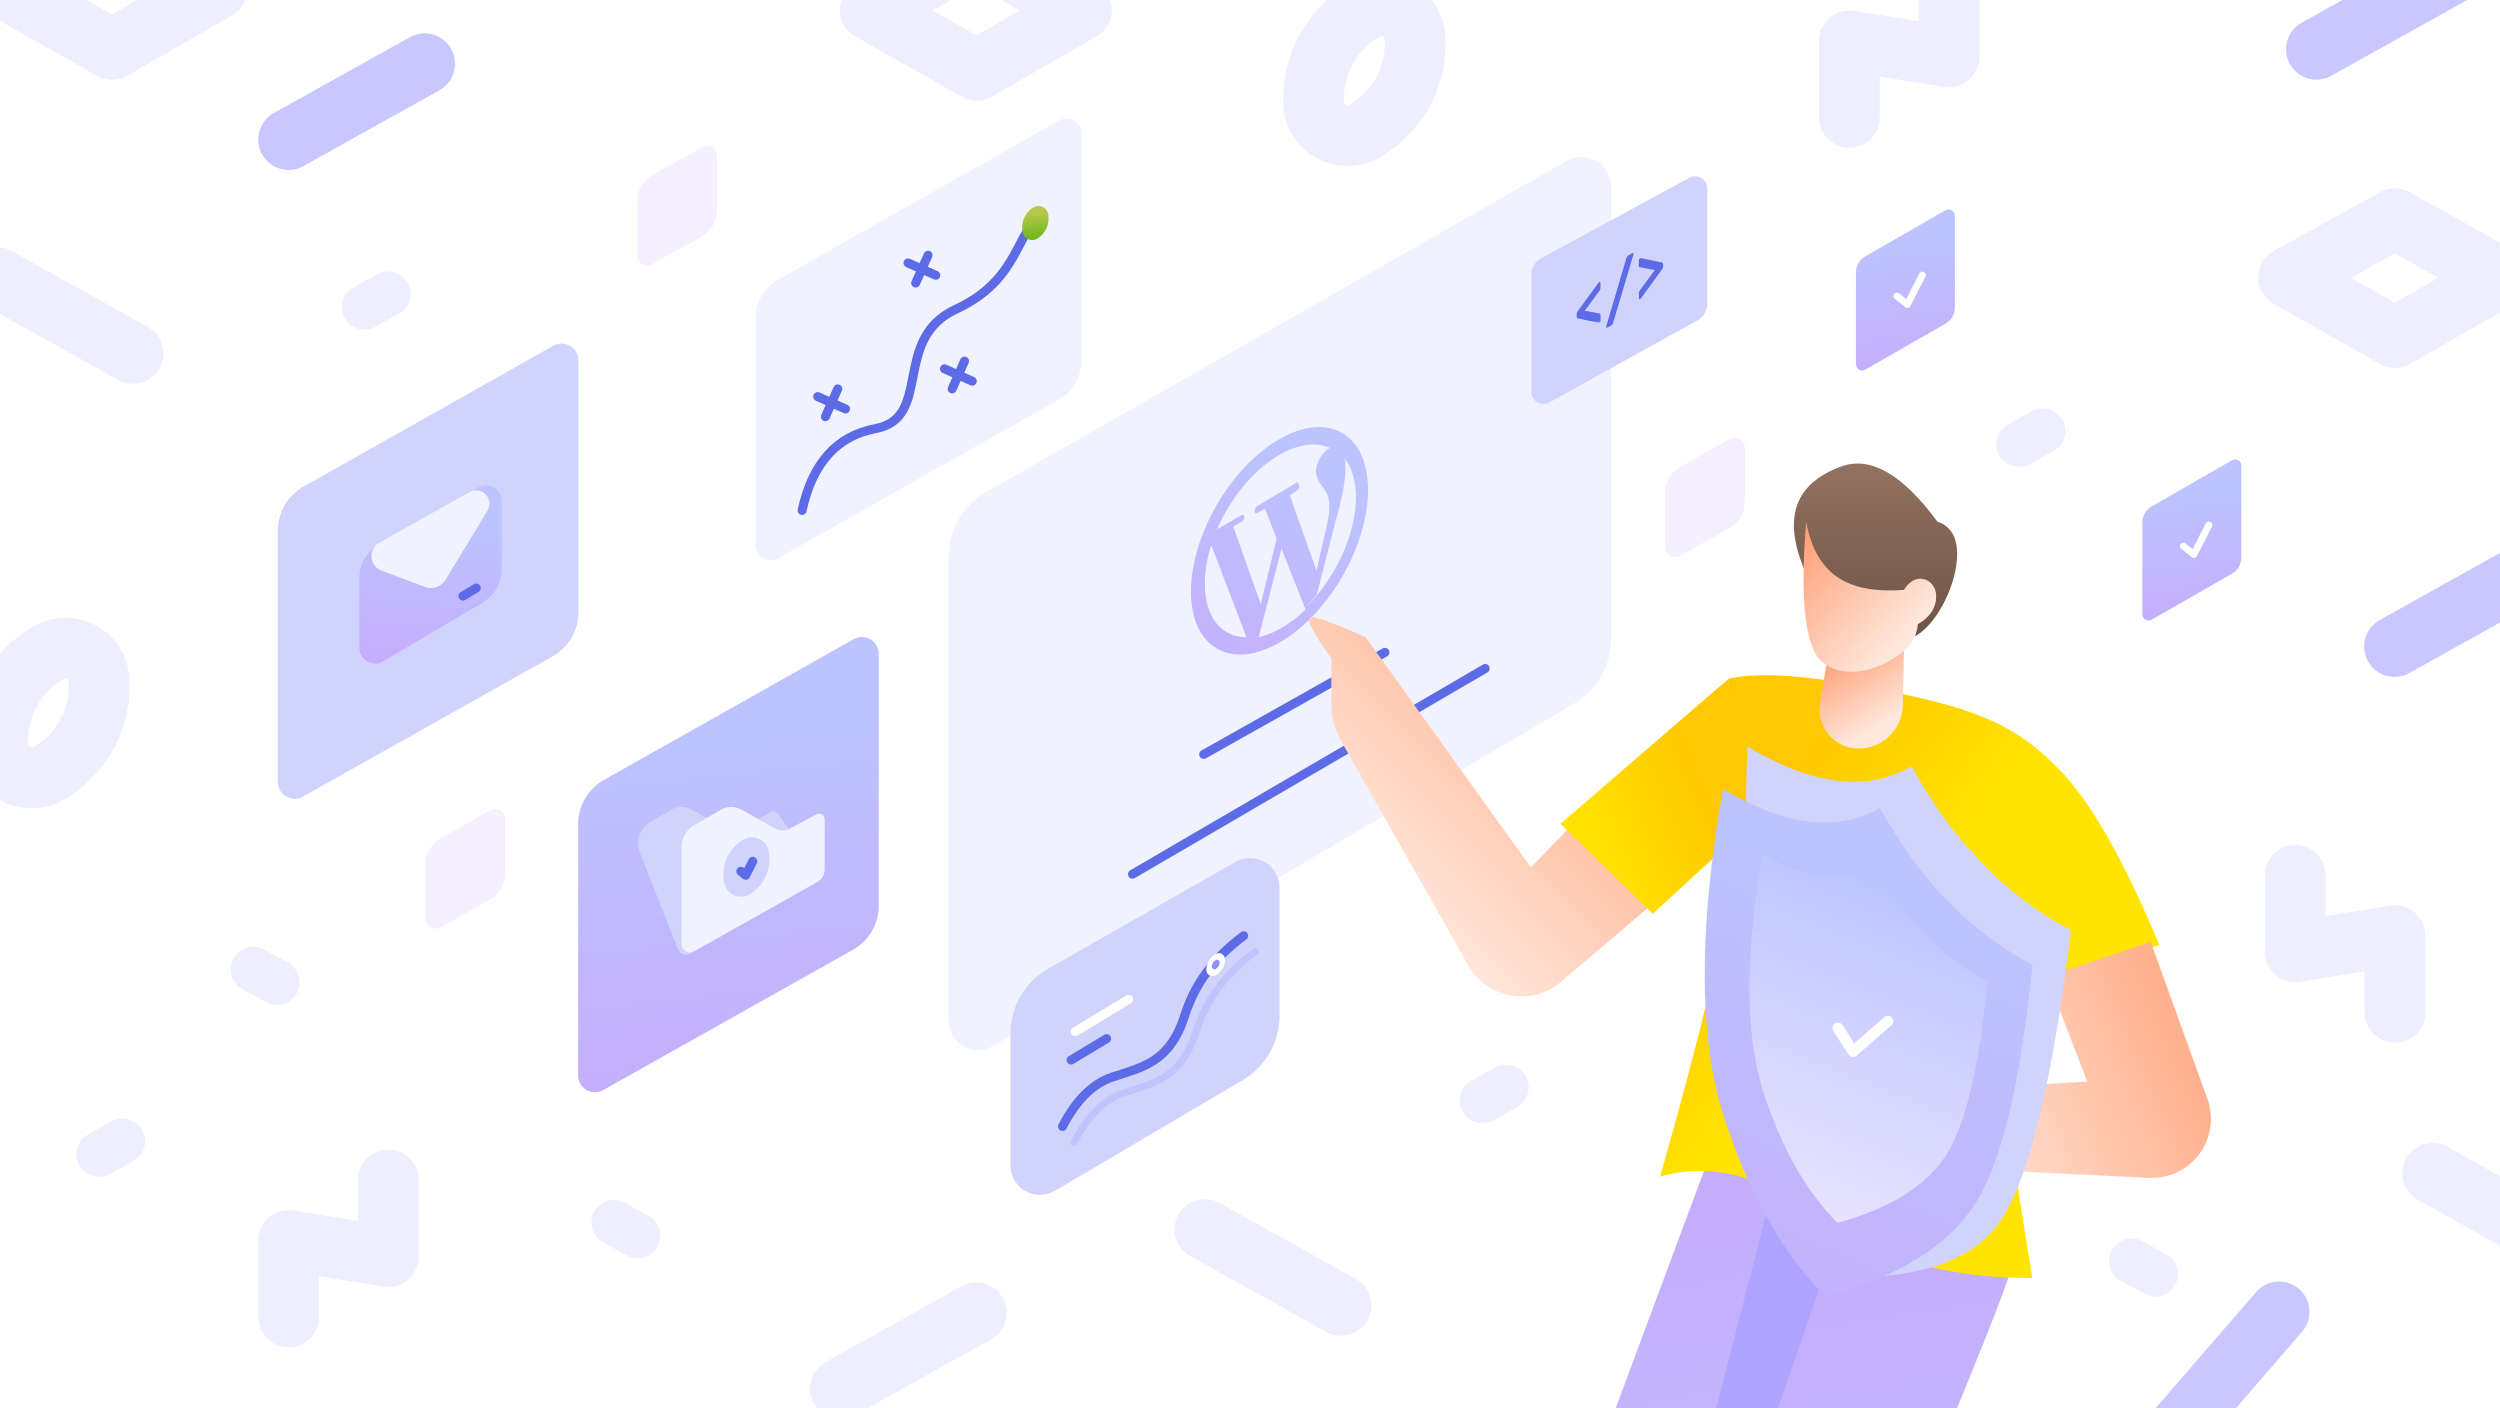 <?xml version="1.0" encoding="UTF-8"?>
<svg xmlns="http://www.w3.org/2000/svg" xmlns:xlink="http://www.w3.org/1999/xlink" width="1440px" height="811px" viewBox="0 0 1440 811" version="1.1">
  <title>How to Run a WordPress Maintenance Business@2x</title>
  <defs>
    <linearGradient x1="16.143%" y1="117.716%" x2="56.581%" y2="19.849%" id="linearGradient-1">
      <stop stop-color="#C5ADFC" offset="0%"></stop>
      <stop stop-color="#BCC3FF" offset="100%"></stop>
    </linearGradient>
    <polygon id="path-2" points="0 0 14.069 0 14.069 23.682 0 23.682"></polygon>
    <linearGradient x1="42.819%" y1="100%" x2="47.491%" y2="21.93%" id="linearGradient-4">
      <stop stop-color="#C5ADFC" offset="0%"></stop>
      <stop stop-color="#BCC3FF" offset="100%"></stop>
    </linearGradient>
    <linearGradient x1="41.642%" y1="100%" x2="47.08%" y2="21.93%" id="linearGradient-5">
      <stop stop-color="#C5ADFC" offset="0%"></stop>
      <stop stop-color="#BCC3FF" offset="100%"></stop>
    </linearGradient>
    <linearGradient x1="64.091%" y1="84.301%" x2="60.117%" y2="24.639%" id="linearGradient-6">
      <stop stop-color="#73B91F" offset="0%"></stop>
      <stop stop-color="#B6C84C" offset="100%"></stop>
    </linearGradient>
    <linearGradient x1="39.393%" y1="100%" x2="46.293%" y2="21.93%" id="linearGradient-7">
      <stop stop-color="#C5ADFC" offset="0%"></stop>
      <stop stop-color="#BCC3FF" offset="100%"></stop>
    </linearGradient>
    <linearGradient x1="55.042%" y1="4.639%" x2="48.867%" y2="72.966%" id="linearGradient-8">
      <stop stop-color="#C5ADFC" offset="0%"></stop>
      <stop stop-color="#BCC3FF" offset="100%"></stop>
    </linearGradient>
    <linearGradient x1="53.327%" y1="4.639%" x2="49.252%" y2="72.966%" id="linearGradient-9">
      <stop stop-color="#C5ADFC" offset="0%"></stop>
      <stop stop-color="#BCC3FF" offset="100%"></stop>
    </linearGradient>
    <linearGradient x1="30.793%" y1="79.305%" x2="115.943%" y2="-9.328%" id="linearGradient-10">
      <stop stop-color="#FFE7DB" offset="0%"></stop>
      <stop stop-color="#FF8C5A" offset="100%"></stop>
    </linearGradient>
    <linearGradient x1="31.139%" y1="11.381%" x2="55.652%" y2="34.653%" id="linearGradient-11">
      <stop stop-color="#FFC800" offset="0%"></stop>
      <stop stop-color="#FFE400" offset="100%"></stop>
    </linearGradient>
    <linearGradient x1="22.294%" y1="31.068%" x2="84.942%" y2="69.395%" id="linearGradient-12">
      <stop stop-color="#FFC800" offset="0%"></stop>
      <stop stop-color="#FFE300" offset="100%"></stop>
    </linearGradient>
    <linearGradient x1="50%" y1="0%" x2="50%" y2="100%" id="linearGradient-13">
      <stop stop-color="#947362" offset="0%"></stop>
      <stop stop-color="#6D5345" offset="100%"></stop>
    </linearGradient>
    <linearGradient x1="33.666%" y1="79.305%" x2="82.756%" y2="-15.618%" id="linearGradient-14">
      <stop stop-color="#FFE7DB" offset="0%"></stop>
      <stop stop-color="#FF8C5A" offset="100%"></stop>
    </linearGradient>
    <linearGradient x1="30.545%" y1="79.305%" x2="116.793%" y2="-9.328%" id="linearGradient-15">
      <stop stop-color="#FFE7DB" offset="0%"></stop>
      <stop stop-color="#FF8C5A" offset="100%"></stop>
    </linearGradient>
    <linearGradient x1="25.066%" y1="58.9%" x2="135.602%" y2="31.983%" id="linearGradient-16">
      <stop stop-color="#FFE7DB" offset="0%"></stop>
      <stop stop-color="#FF8C5A" offset="100%"></stop>
    </linearGradient>
    <linearGradient x1="26.747%" y1="117.716%" x2="54.52%" y2="19.849%" id="linearGradient-17">
      <stop stop-color="#C5ADFC" offset="0%"></stop>
      <stop stop-color="#BCC3FF" offset="100%"></stop>
    </linearGradient>
    <linearGradient x1="26.747%" y1="117.716%" x2="56.082%" y2="5.445%" id="linearGradient-18">
      <stop stop-color="#F0EAFF" offset="0%"></stop>
      <stop stop-color="#BCC3FF" offset="100%"></stop>
    </linearGradient>
  </defs>
  <g id="How-to-Run-a-WordPress-Maintenance-Business" stroke="none" stroke-width="1" fill="none" fill-rule="evenodd">
    <rect fill="#FFFFFF" x="0" y="0" width="1440" height="811"></rect>
    <rect id="Rectangle-Copy" fill="#FFFFFF" x="0" y="0" width="1440" height="811"></rect>
    <g id="Group-18" transform="translate(160, 62)">
      <g id="Group" transform="translate(386.389, 16.097)">
        <path d="M21.698,205.267 L356.21,14.498 C364.366,9.847 374.748,12.688 379.399,20.843 C380.862,23.409 381.631,26.312 381.631,29.265 L381.631,289.981 C381.631,305.206 373.58,319.296 360.464,327.026 L25.631,524.356 C17.543,529.123 7.121,526.43 2.354,518.341 C0.813,515.726 -3.51553699e-14,512.746 0,509.71 L0,242.62 C5.21408106e-15,227.176 8.282,212.918 21.698,205.267 Z" id="Path-226-Copy-2" fill="#F1F2FF"></path>
        <line x1="146.951" y1="356.43" x2="251.317" y2="297.671" id="Path-222-Copy-4" stroke="#5D6BE7" stroke-width="5.2" stroke-linecap="round" stroke-linejoin="round"></line>
        <line x1="105.951" y1="425.43" x2="309.073" y2="306.965" id="Path-222-Copy-5" stroke="#5D6BE7" stroke-width="5.2" stroke-linecap="round" stroke-linejoin="round"></line>
        <path d="M191.662,283.657 C196.543,280.846 201.241,277.224 205.611,273.013 L191.757,237.903 L178.611,288.903 C182.743,288.008 187.12,286.274 191.662,283.657 M147.611,258.334 C147.666,277.832 157.437,289.049 171.611,288.901 L151.286,235.903 C148.904,243.478 147.59,251.12 147.611,258.334 M205.611,271.903 C222.564,255.339 234.672,229.923 234.611,208.233 C234.584,198.699 232.197,191.146 228.107,185.903 C228.255,186.577 228.359,187.275 228.428,188.016 C229.162,196.235 227.234,207.068 222.819,222.454 L212.119,264.299 L205.611,271.903 M190.715,183.82 C175.639,192.486 162.362,208.923 154.611,226.762 L168.692,218.668 C169.631,218.128 170.394,218.561 170.398,219.635 C170.401,220.708 169.643,222.013 168.705,222.554 L164.02,225.246 L179.811,269.903 L188.95,232.214 L182.207,214.796 L177.913,217.261 C176.975,217.8 176.213,217.368 176.21,216.294 C176.206,215.207 176.954,213.895 177.902,213.337 L200.837,199.682 C202.791,202.004 201.956,203.546 200.862,204.304 L196.548,207.282 L211.918,250.475 L218.166,223.169 C219.945,214.745 219.66,208.725 217.331,205.081 C216.971,204.548 216.601,204.004 216.207,203.462 L215.971,203.124 C215.689,202.746 215.409,202.371 215.129,201.981 L214.893,201.645 C211.756,197.248 209.1,192.217 215.589,183.328 C216.706,181.931 218.046,180.79 219.611,179.89 C212.022,176.377 201.847,177.421 190.715,183.82 M190.439,174.889 C218.609,158.649 241.519,171.688 241.611,203.997 C241.703,236.32 218.941,275.676 190.772,291.918 C162.614,308.152 139.704,295.127 139.611,262.804 C139.52,230.494 162.281,191.124 190.439,174.889" id="Fill-1-Copy" fill="url(#linearGradient-1)"></path>
      </g>
      <g id="Group-12-Copy-2" transform="translate(722, 34.774)">
        <path d="M5.751,51.93 L91.046,5.615 C94.444,3.77 98.693,5.029 100.538,8.426 C101.095,9.451 101.386,10.6 101.386,11.766 L101.386,78.128 C101.386,82.126 99.217,85.809 95.72,87.748 L10.394,135.057 C7.013,136.931 2.753,135.71 0.878,132.329 C0.302,131.29 1.79090074e-14,130.122 0,128.935 L0,61.597 C-1.11957886e-14,57.564 2.207,53.855 5.751,51.93 Z" id="Path-187" fill="#D0D4FD"></path>
        <g id="Group-8" transform="translate(26, 49)">
          <g id="Group-3" transform="translate(0, 16.416)">
            <mask id="mask-3" fill="white">
              <use xlink:href="#path-2"></use>
            </mask>
            <g id="Clip-2"></g>
            <path d="M13.334,0.049 L13.823,0 L14.005,0.491 L14.013,3.56 C14.017,3.885 13.964,4.214 13.811,4.486 C13.682,4.766 13.447,5.111 13.168,5.517 L4.848,16.777 L13.205,18.38 C13.488,18.454 13.722,18.559 13.851,18.661 C14.005,18.778 14.057,19.018 14.061,19.314 L14.069,22.411 L13.863,23.13 L13.399,23.605 L12.704,23.682 L1.013,21.242 C0.678,21.169 0.419,21.051 0.266,20.873 C0.084,20.71 0.003,20.455 0.003,20.069 L-0.001,19.115 C-0.001,18.758 0.076,18.389 0.23,18.031 C0.383,17.67 0.638,17.252 1.001,16.745 L12.635,0.808 L13.334,0.049 Z" id="Fill-1" fill="#5D6BE7" mask="url(#mask-3)"></path>
          </g>
          <path d="M32.149,0.061 L32.666,0 L32.876,0.479 L32.824,0.954 L21.15,40.207 L20.79,41.011 C20.612,41.263 20.382,41.49 20.071,41.669 L17.853,42.955 L17.36,43 L17.153,42.525 L17.23,42.066 L28.823,2.825 L29.236,2.017 C29.413,1.737 29.648,1.51 29.931,1.348 L32.149,0.061 Z" id="Fill-4" fill="#5D6BE7"></path>
          <path d="M36.605,2.967 L37.304,2.918 L48.986,5.329 C49.349,5.418 49.608,5.536 49.766,5.715 C49.919,5.893 49.996,6.173 49.996,6.535 L50,7.485 C50,7.874 49.899,8.231 49.745,8.589 C49.592,8.946 49.333,9.364 48.998,9.823 L37.364,25.792 L36.673,26.527 L36.204,26.583 L35.998,26.109 L35.99,23.011 C35.99,22.711 36.035,22.415 36.192,22.118 C36.322,21.862 36.524,21.505 36.839,21.087 L45.151,9.819 L36.799,8.223 C36.491,8.162 36.281,8.077 36.152,7.943 C35.998,7.854 35.946,7.586 35.946,7.257 L35.934,4.192 L36.14,3.474 L36.605,2.967 Z" id="Fill-6" fill="#5D6BE7"></path>
        </g>
      </g>
      <g id="Group-2-Copy" transform="translate(909, 56)">
        <path d="M0,6.223 L0,59.086 C4.0268285e-15,62.958 2.072,66.533 5.431,68.458 L51.61,94.912 C53.336,95.901 55.535,95.303 56.524,93.578 C56.836,93.033 57,92.417 57,91.789 L57,39.024 C57,35.159 54.934,31.589 51.584,29.662 L5.395,3.102 C3.671,2.111 1.47,2.705 0.479,4.428 C0.165,4.974 -1.40939571e-15,5.593 0,6.223 Z" id="Path-138-Copy-3" fill="url(#linearGradient-4)" transform="translate(28.5, 49) scale(-1, 1) translate(-28.5, -49) "></path>
        <polyline id="Path-49-Copy" stroke="#FFFFFF" stroke-width="4" stroke-linecap="round" stroke-linejoin="round" transform="translate(30.632, 48.264) rotate(11) translate(-30.632, -48.264) " points="24.594 53.827 31.383 57.395 36.671 39.132"></polyline>
      </g>
      <g id="Group-2-Copy-2" transform="translate(1074, 200)">
        <path d="M0,6.223 L0,59.086 C4.0268285e-15,62.958 2.072,66.533 5.431,68.458 L51.61,94.912 C53.336,95.901 55.535,95.303 56.524,93.578 C56.836,93.033 57,92.417 57,91.789 L57,39.024 C57,35.159 54.934,31.589 51.584,29.662 L5.395,3.102 C3.671,2.111 1.47,2.705 0.479,4.428 C0.165,4.974 -1.40939571e-15,5.593 0,6.223 Z" id="Path-138-Copy-3" fill="url(#linearGradient-4)" transform="translate(28.5, 49) scale(-1, 1) translate(-28.5, -49) "></path>
        <polyline id="Path-49-Copy" stroke="#FFFFFF" stroke-width="4" stroke-linecap="round" stroke-linejoin="round" transform="translate(30.632, 48.264) rotate(11) translate(-30.632, -48.264) " points="24.594 53.827 31.383 57.395 36.671 39.132"></polyline>
      </g>
      <g id="Group-3-Copy" transform="translate(422, 420)">
        <path d="M21.706,75.981 L129.581,14.489 C137.738,9.84 148.12,12.683 152.769,20.84 C154.231,23.405 155,26.306 155,29.258 L155,103.119 C155,118.347 146.946,132.44 133.825,140.169 L25.628,203.903 C17.539,208.669 7.118,205.974 2.352,197.884 C0.812,195.269 -1.73919465e-14,192.29 0,189.256 L0,113.338 C4.96817257e-15,97.891 8.286,83.631 21.706,75.981 Z" id="Path-226-Copy" fill="#D0D4FD"></path>
        <g id="Group-21-Copy" transform="translate(30, 57)">
          <path d="M0,109.846 C7.853,94.651 17.431,85.161 28.733,81.375 C45.687,75.695 61.731,73.242 70.413,45.902 C76.201,27.676 87.521,12.375 104.373,0" id="Path-213" stroke="#5D6BE7" stroke-width="5.2" stroke-linecap="round" stroke-linejoin="round"></path>
          <g id="Group-6" transform="translate(82.836, 7.49)">
            <path d="M0,12.206 C1.11260618e-15,14.17 1.592,15.762 3.556,15.762 C4.17,15.762 4.774,15.603 5.309,15.3 L5.459,15.215 C8.74,13.355 10.769,9.875 10.769,6.103 C10.769,4.139 9.177,2.547 7.213,2.547 C6.598,2.547 5.994,2.707 5.459,3.01 L5.308,3.095 C2.028,4.955 -4.61828419e-16,8.435 0,12.206 Z" id="Path-215" fill="#FFFFFF"></path>
            <path d="M3.185,10.375 C3.185,11.201 3.855,11.87 4.681,11.87 C4.939,11.87 5.193,11.803 5.418,11.676 L5.481,11.64 C6.861,10.858 7.714,9.394 7.714,7.808 C7.714,6.982 7.045,6.313 6.219,6.313 C5.96,6.313 5.706,6.38 5.481,6.507 L5.418,6.543 C4.038,7.325 3.185,8.789 3.185,10.375 Z" id="Path-215-Copy" fill="#8D90FF"></path>
          </g>
          <path d="M6.627,119 C14.48,103.805 24.058,94.315 35.36,90.528 C52.314,84.849 68.358,82.396 77.04,55.056 C82.828,36.83 94.148,21.529 111,9.154" id="Path-213-Copy" stroke="#8D90FF" stroke-width="4" opacity="0.252" stroke-linecap="round" stroke-linejoin="round"></path>
          <g id="Group-5" transform="translate(4.97, 36.615)" stroke-linecap="round" stroke-linejoin="round" stroke-width="5.2">
            <line x1="2.379" y1="18.571" x2="33.134" y2="0" id="Path-214" stroke="#FFFFFF"></line>
            <line x1="0" y1="34.951" x2="20.406" y2="22.629" id="Path-214-Copy" stroke="#5D6BE7"></line>
          </g>
        </g>
      </g>
      <g id="Group-7" transform="translate(173, 298.01)">
        <path d="M0,16.637 L0,161.637 C-1.64727498e-14,172.177 5.688,181.897 14.878,187.059 L158.694,267.854 C163.374,270.484 169.299,268.821 171.929,264.141 C172.745,262.687 173.174,261.048 173.174,259.38 L173.174,114.659 C173.174,104.134 167.503,94.425 158.334,89.257 L14.493,8.17 C9.817,5.534 3.889,7.188 1.253,11.864 C0.431,13.321 -7.31023043e-15,14.965 0,16.637 Z" id="Path-138-Copy-9" fill="url(#linearGradient-5)" transform="translate(86.587, 137.995) scale(-1, 1) translate(-86.587, -137.995) "></path>
        <g id="Group-4" transform="translate(31, 102.99)">
          <g id="Group-2">
            <path d="M10.695,10.332 L22.529,3.445 C26.198,1.31 30.721,1.271 34.425,3.344 L54.227,14.422 C56.605,15.752 59.496,15.781 61.9,14.498 L79.945,4.867 C81.35,4.117 83.092,4.514 84.033,5.799 L105.671,35.335 C108.282,38.899 107.509,43.905 103.945,46.516 C103.688,46.705 103.42,46.878 103.142,47.034 L33.404,86.299 C31.094,87.6 28.167,86.781 26.867,84.471 C26.759,84.281 26.665,84.083 26.585,83.879 L4.545,28.067 C1.931,21.448 4.545,13.912 10.695,10.332 Z" id="Path-242-Copy" fill="#D0D4FD"></path>
            <path d="M35.763,12.392 L51.136,3.445 C54.804,1.31 59.327,1.271 63.031,3.344 L82.834,14.422 C85.211,15.752 88.103,15.781 90.506,14.498 L106.293,6.072 C107.852,5.24 109.791,5.83 110.623,7.389 C110.871,7.852 111,8.37 111,8.895 L111,37.933 C111,40.822 109.442,43.487 106.925,44.904 L35.762,84.972 C33.452,86.272 30.525,85.454 29.224,83.144 C28.819,82.425 28.607,81.614 28.607,80.789 L28.607,24.837 C28.607,19.711 31.332,14.97 35.763,12.392 Z" id="Path-242" fill="#F1F2FF"></path>
          </g>
          <g id="Group-11-Copy" transform="translate(51, 13)">
            <path d="M13.02,7.734 C17.739,4.931 23.838,6.484 26.642,11.203 C27.336,12.373 27.784,13.673 27.956,15.022 L28.068,15.899 C29.244,25.117 24.904,34.168 16.98,39.023 C12.341,41.866 6.275,40.409 3.432,35.769 C2.701,34.575 2.232,33.239 2.058,31.85 L1.887,30.494 C0.741,21.369 5.112,12.432 13.02,7.734 Z" id="Path-78-Copy-17" fill="#D0D4FD"></path>
            <polyline id="Path-49-Copy-2" stroke="#5D6BE7" stroke-width="5.2" stroke-linecap="round" stroke-linejoin="round" transform="translate(14.999, 23.823) rotate(11) translate(-14.999, -23.823) " points="12.171 26.455 15.363 28.157 17.826 19.49"></polyline>
          </g>
        </g>
      </g>
      <g id="Group-12" transform="translate(275, 0)">
        <path d="M0,15.016 L0,145.401 C-1.09659806e-15,154.862 5.092,163.59 13.328,168.247 L174.947,259.62 C179.152,261.998 184.489,260.516 186.867,256.31 C187.61,254.997 188,253.514 188,252.005 L188,121.879 C188,112.429 182.92,103.709 174.7,99.049 L13.063,7.406 C8.86,5.023 3.521,6.499 1.138,10.701 C0.392,12.017 3.36749941e-15,13.504 0,15.016 Z" id="Path-138-Copy-10" fill="#F1F2FF" transform="translate(94, 133.5) scale(-1, 1) translate(-94, -133.5) "></path>
        <g id="Group-11" transform="translate(27, 53)">
          <g id="Group-10">
            <path d="M0,179 C5.962,151.768 20.044,136.065 42.244,131.89 C75.545,125.627 51.37,80.31 88.673,63.077 C125.975,45.844 123.025,17.028 138.47,9.302" id="Path-243" stroke="#5D6BE7" stroke-width="5.2" stroke-linecap="round" stroke-linejoin="round"></path>
            <path d="M133.254,4.448 C135.959,2.837 139.459,3.725 141.069,6.431 C141.469,7.103 141.726,7.851 141.825,8.627 L141.892,9.154 C142.567,14.449 140.076,19.647 135.527,22.44 C132.867,24.072 129.387,23.24 127.754,20.58 C127.333,19.893 127.063,19.125 126.963,18.326 L126.862,17.524 C126.205,12.282 128.714,7.149 133.254,4.448 Z" id="Path-78-Copy-18" fill="url(#linearGradient-6)"></path>
          </g>
          <g id="Group-9" transform="translate(9, 109)" stroke="#5D6BE7" stroke-linecap="round" stroke-linejoin="round" stroke-width="5.2">
            <line x1="11.556" y1="0" x2="4.444" y2="16" id="Path-244"></line>
            <line x1="0" y1="4.444" x2="16" y2="11.556" id="Path-244-Copy"></line>
          </g>
          <g id="Group-9-Copy" transform="translate(82, 93)" stroke="#5D6BE7" stroke-linecap="round" stroke-linejoin="round" stroke-width="5.2">
            <line x1="11.556" y1="0" x2="4.444" y2="16" id="Path-244"></line>
            <line x1="0" y1="4.444" x2="16" y2="11.556" id="Path-244-Copy"></line>
          </g>
          <g id="Group-9-Copy-2" transform="translate(61, 32)" stroke="#5D6BE7" stroke-linecap="round" stroke-linejoin="round" stroke-width="5.2">
            <line x1="11.556" y1="0" x2="4.444" y2="16" id="Path-244"></line>
            <line x1="0" y1="4.444" x2="16" y2="11.556" id="Path-244-Copy"></line>
          </g>
        </g>
      </g>
      <g id="Group-13" transform="translate(0, 129.01)">
        <path d="M0,16.637 L0,161.637 C-1.64727498e-14,172.177 5.688,181.897 14.878,187.059 L158.694,267.854 C163.374,270.484 169.299,268.821 171.929,264.141 C172.745,262.687 173.174,261.048 173.174,259.38 L173.174,114.659 C173.174,104.134 167.503,94.425 158.334,89.257 L14.493,8.17 C9.817,5.534 3.889,7.188 1.253,11.864 C0.431,13.321 -7.31023043e-15,14.965 0,16.637 Z" id="Path-138-Copy-11" fill="#D0D4FD" transform="translate(86.587, 137.995) scale(-1, 1) translate(-86.587, -137.995) "></path>
        <g id="Group-8-Copy" transform="translate(42, 77.99)">
          <path d="M16.599,44.179 L73.539,11.683 C77.856,9.219 83.353,10.721 85.817,15.038 C86.592,16.397 87,17.935 87,19.499 L87,58.5 C87,66.641 82.696,74.176 75.684,78.312 L18.572,111.995 C14.291,114.52 8.773,113.097 6.248,108.815 C5.431,107.43 5,105.851 5,104.243 L5,64.155 C5,55.897 9.427,48.273 16.599,44.179 Z" id="Path-226-Copy-2" fill="url(#linearGradient-7)"></path>
          <line x1="72.327" y1="69.708" x2="64.673" y2="74.327" id="Path-245" stroke="#5D6BE7" stroke-width="5.2" stroke-linecap="round" stroke-linejoin="round"></line>
          <path d="M16.392,43.661 L68.438,14.381 C72.144,12.296 76.839,13.61 78.924,17.316 C80.287,19.738 80.239,22.706 78.798,25.083 L54.636,64.95 C52.161,69.035 47.122,70.769 42.656,69.074 L17.584,59.557 C13.04,57.833 10.755,52.751 12.48,48.207 C13.211,46.28 14.596,44.671 16.392,43.661 Z" id="Path-226-Copy-3" fill="#F1F2FF"></path>
        </g>
      </g>
      <g id="Group-16" transform="translate(594, 205)">
        <g id="Group-60-Copy-4" transform="translate(244.877, 582) scale(-1, 1) translate(-244.877, -582) ">
          <g id="Group-37" transform="translate(173.066, 329.217)"></g>
          <path d="" id="Path-12" stroke="#979797" stroke-width="8.383"></path>
          <g id="Group-55" transform="translate(0, 88.555)">
            <path d="M260.1,313.036 L325.584,489.14 C333.104,509.363 331.371,531.866 320.845,550.699 L165.9,827.933 L165.9,827.933 L108.928,781.931 L231.351,497.011 L159.207,324.484 L260.1,313.036 Z" id="Path-5" fill="url(#linearGradient-8)"></path>
            <path d="M216.982,306.927 L264.445,491.699 C268.958,509.268 266.824,527.885 258.453,543.977 L127.137,796.399 L127.137,796.399 L108.928,781.931 L231.351,497.011 L159.207,324.484 L216.982,306.927 Z" id="Path-5-Copy" fill="#AEA3FF"></path>
            <path d="M177.545,334.144 L266.344,589.804 C268.315,595.48 269.614,601.367 270.213,607.346 L303.352,938.101 L303.352,938.101 L229.695,946.052 L190.418,629.704 C123.692,475.065 87.961,388.026 83.224,368.587 C78.487,349.147 109.927,337.666 177.545,334.144 Z" id="Path-4" fill="url(#linearGradient-9)"></path>
            <path d="M438.582,113.595 L408.954,144.037 L313.824,11.598 C295.026,3.073 284.377,-0.752 281.878,0.122 C279.38,0.996 283.437,8.877 294.052,23.764 L294.052,50.406 C294.052,57.59 295.912,64.651 299.452,70.902 L372.86,200.554 C382.438,217.471 403.917,223.42 420.834,213.842 C422.781,212.739 424.619,211.454 426.321,210.003 L489.755,155.949 L489.755,155.949 L438.582,113.595 Z" id="Path-200" fill="url(#linearGradient-10)" transform="translate(385.459, 118.829) scale(-1, 1) translate(-385.459, -118.829) "></path>
            <path d="M39.617,35.316 C56.318,31.534 83.521,33.269 121.225,40.521 C177.781,51.399 202.644,59.653 229.788,87.441 C247.884,105.966 267.142,139.716 287.565,188.69 L214.466,210.77 L197.696,172.046 C197.696,204.725 197.696,230.953 197.696,250.73 C197.696,270.506 203.286,313.785 214.466,380.567 C165.176,380.788 124.276,369.003 91.767,345.212 C59.257,321.42 28.668,313.762 0,322.236 C16.308,264.588 26.337,225.879 30.088,206.109 C33.839,186.338 37.015,129.407 39.617,35.316 Z" id="Path-349" fill="url(#linearGradient-11)" transform="translate(143.782, 206.972) scale(-1, 1) translate(-143.782, -206.972) "></path>
            <polygon id="Path-3" fill="url(#linearGradient-12)" points="247.948 35.316 344.955 118.97 291.708 170.75 247.948 130.457"></polygon>
          </g>
          <g id="Group-10" transform="translate(116.446, 0)">
            <path d="M88.492,59.915 C100.392,30.64 93.107,11.219 66.637,1.65 C49.887,-4.404 31.462,6.199 11.364,33.461 C2.952,36.229 -0.79,43.608 0.138,55.598 C1.293,70.505 10.768,90.69 22.715,98.578 C30.681,103.837 52.606,90.949 88.492,59.915 Z" id="Path-2" fill="url(#linearGradient-13)"></path>
            <g id="Group-11" transform="translate(30.588, 103.885)" fill="url(#linearGradient-14)">
              <path d="M0,0 L0.672,35.353 C0.939,49.368 12.516,60.513 26.53,60.246 C26.676,60.243 26.821,60.239 26.966,60.234 C39.45,59.782 49.204,49.296 48.752,36.812 C48.716,35.817 48.614,34.826 48.447,33.844 L42.701,0 L42.701,0 L0,0 Z" id="Path-23"></path>
            </g>
            <path d="M86.935,33.461 C90.874,80.679 87.34,108.03 76.333,115.513 C64.978,123.232 49.175,120.26 35.914,111.836 C27.571,106.535 23.154,100.113 22.662,92.57 C15.599,88.459 12.067,83.075 12.067,76.416 C12.067,66.428 24.151,61.644 30.588,72.763 C47.532,74.085 60.525,71.492 69.568,64.985 C78.61,58.479 84.399,47.97 86.935,33.461 Z" id="Path-46" fill="url(#linearGradient-15)"></path>
          </g>
        </g>
        <g id="Group-15" transform="translate(227.918, 163)">
          <path d="M256.89,112.528 L289.549,202.957 C295.928,220.618 286.781,240.106 269.12,246.484 C264.882,248.015 260.383,248.688 255.883,248.464 L93.836,240.409 L93.836,240.409 L55.624,206.896 L105.362,199.968 L220.334,192.975 L197.13,132.591 L256.89,112.528 Z" id="Path-246" fill="url(#linearGradient-16)"></path>
          <g id="Group-14">
            <g id="Group-8-Copy" transform="translate(105.5, 158.5) scale(-1, 1) translate(-105.5, -158.5) ">
              <g id="Group-2" transform="translate(105.5, 158.5) scale(-1, 1) translate(-105.5, -158.5) ">
                <path d="M24.594,0 C61.875,22.358 93.404,26.202 119.182,11.53 C143.008,54.69 173.614,86.142 211,105.886 C200.417,191.603 187.281,246.758 171.593,271.351 C155.375,296.772 121.41,308.113 69.696,305.373 C65.754,270.86 56.469,230.296 41.841,183.679 C27.212,137.062 21.463,75.836 24.594,0 Z" id="Path-240-Copy" fill="#D0D4FD"></path>
                <path d="M10.494,24.43 C46.152,45.815 76.309,49.491 100.965,35.459 C123.755,76.74 153.029,106.823 188.787,125.708 C181.894,193.821 170.945,239.639 155.94,263.162 C140.429,287.477 111.681,305.423 69.696,317 C44.22,291.248 24.486,256.079 10.494,211.491 C-3.498,166.903 -3.498,104.549 10.494,24.43 Z" id="Path-240" fill="url(#linearGradient-17)"></path>
                <path d="M33.4,61.681 C59.323,77.228 81.246,79.9 99.171,69.699 C115.738,99.71 137.02,121.579 163.016,135.308 C158.005,184.825 150.045,218.134 139.137,235.234 C127.86,252.911 106.961,265.958 76.439,274.374 C57.918,255.653 43.572,230.085 33.4,197.671 C23.228,165.256 23.228,119.926 33.4,61.681 Z" id="Path-240-Copy-2" fill="url(#linearGradient-18)"></path>
              </g>
            </g>
            <polyline id="Path-241-Copy" stroke="#FFFFFF" stroke-width="6.24" stroke-linecap="round" stroke-linejoin="round" points="76.699 162.13 85.426 175.726 105.568 158.165"></polyline>
          </g>
        </g>
      </g>
    </g>
    <path d="M785.836,5.966 C795.112,0.544 807.028,3.668 812.45,12.945 C814.192,15.924 815.109,19.312 815.109,22.763 L815.109,25.42 C815.109,46.196 803.924,65.363 785.836,75.583 C776.401,80.914 764.431,77.587 759.1,68.152 C757.437,65.207 756.562,61.882 756.562,58.5 L756.562,56.985 C756.562,35.985 767.706,16.563 785.836,5.966 Z" id="Path-190-Copy-24" stroke="#EFEEFF" stroke-width="35" stroke-linejoin="round"></path>
    <path d="M27.836,375.966 C37.112,370.544 49.028,373.668 54.45,382.945 C56.192,385.924 57.109,389.312 57.109,392.763 L57.109,395.42 C57.109,416.196 45.924,435.363 27.836,445.583 C18.401,450.914 6.431,447.587 1.1,438.152 C-0.563,435.207 -1.438,431.882 -1.438,428.5 L-1.438,426.985 C-1.438,405.985 9.706,386.563 27.836,375.966 Z" id="Path-190-Copy-23" stroke="#EFEEFF" stroke-width="35" stroke-linejoin="round"></path>
    <polygon id="Path-222-Copy-31" stroke="#EFEEFF" stroke-width="35" stroke-linecap="round" stroke-linejoin="round" points="1318.227 159.766 1379.498 126 1439.951 159.766 1379.498 194.484"></polygon>
    <polygon id="Path-222-Copy-33" stroke="#EFEEFF" stroke-width="35" stroke-linecap="round" stroke-linejoin="round" points="3.227 -6.234 64.498 -40 124.951 -6.234 64.498 28.484"></polygon>
    <polygon id="Path-222-Copy-30" stroke="#EFEEFF" stroke-width="35" stroke-linecap="round" stroke-linejoin="round" points="501.227 5.766 562.498 -28 622.951 5.766 562.498 40.484"></polygon>
    <polyline id="Path-221-Copy-34" stroke="#EFEEFF" stroke-width="35" stroke-linecap="round" stroke-linejoin="round" points="1065.257 67.62 1065.257 23.526 1122.641 32.808 1122.641 -11.301"></polyline>
    <polyline id="Path-221-Copy-33" stroke="#EFEEFF" stroke-width="35" stroke-linecap="round" stroke-linejoin="round" points="166.257 758.62 166.257 714.526 223.641 723.808 223.641 679.699"></polyline>
    <line x1="1379.246" y1="328.723" x2="1457.587" y2="372.39" id="Path-225-Copy-116" stroke="#C9C7FF" stroke-width="35" stroke-linecap="round" stroke-linejoin="round" transform="translate(1418.416, 350.557) scale(-1, 1) translate(-1418.416, -350.557) "></line>
    <line x1="1162.953" y1="248.327" x2="1176.572" y2="255.848" id="Path-225-Copy-115" stroke="#EFEEFF" stroke-width="26.04" stroke-linecap="round" stroke-linejoin="round" transform="translate(1169.762, 252.088) scale(-1, 1) translate(-1169.762, -252.088) "></line>
    <line x1="145.953" y1="558.327" x2="159.572" y2="565.848" id="Path-225-Copy-121" stroke="#EFEEFF" stroke-width="26.04" stroke-linecap="round" stroke-linejoin="round"></line>
    <line x1="209.953" y1="169.327" x2="223.572" y2="176.848" id="Path-225-Copy-114" stroke="#EFEEFF" stroke-width="26.04" stroke-linecap="round" stroke-linejoin="round" transform="translate(216.762, 173.088) scale(-1, 1) translate(-216.762, -173.088) "></line>
    <line x1="56.953" y1="657.327" x2="70.572" y2="664.848" id="Path-225-Copy-113" stroke="#EFEEFF" stroke-width="26.04" stroke-linecap="round" stroke-linejoin="round" transform="translate(63.762, 661.088) scale(-1, 1) translate(-63.762, -661.088) "></line>
    <line x1="353.631" y1="704.163" x2="367.25" y2="711.684" id="Path-225-Copy-111" stroke="#EFEEFF" stroke-width="26.04" stroke-linecap="round" stroke-linejoin="round"></line>
    <line x1="1401.195" y1="675.865" x2="1479.535" y2="719.532" id="Path-225-Copy-110" stroke="#EFEEFF" stroke-width="35" stroke-linecap="round" stroke-linejoin="round"></line>
    <line x1="-1.805" y1="159.865" x2="76.535" y2="203.532" id="Path-225-Copy-109" stroke="#EFEEFF" stroke-width="35" stroke-linecap="round" stroke-linejoin="round"></line>
    <line x1="694" y1="708.194" x2="772.341" y2="751.861" id="Path-225-Copy-108" stroke="#EFEEFF" stroke-width="35" stroke-linecap="round" stroke-linejoin="round"></line>
    <line x1="484" y1="756.194" x2="562.341" y2="799.861" id="Path-225-Copy-117" stroke="#EFEEFF" stroke-width="35" stroke-linecap="round" stroke-linejoin="round" transform="translate(523.17, 778.028) scale(-1, 1) translate(-523.17, -778.028) "></line>
    <line x1="1227.839" y1="726.35" x2="1241.458" y2="733.87" id="Path-225-Copy-95" stroke="#EFEEFF" stroke-width="26.04" stroke-linecap="round" stroke-linejoin="round"></line>
    <line x1="853.839" y1="626.35" x2="867.458" y2="633.87" id="Path-225-Copy-96" stroke="#EFEEFF" stroke-width="26.04" stroke-linecap="round" stroke-linejoin="round" transform="translate(860.649, 630.11) scale(-1, 1) translate(-860.649, -630.11) "></line>
    <polyline id="Path-221-Copy-32" stroke="#EFEEFF" stroke-width="35" stroke-linecap="round" stroke-linejoin="round" transform="translate(1350.807, 543.579) scale(1, -1) translate(-1350.807, -543.579) " points="1322.115 583.039 1322.115 538.945 1379.499 548.227 1379.499 504.118"></polyline>
    <line x1="166.246" y1="36.723" x2="244.587" y2="80.39" id="Path-225-Copy-107" stroke="#C9C7FF" stroke-width="35" stroke-linecap="round" stroke-linejoin="round" transform="translate(205.416, 58.557) scale(-1, 1) translate(-205.416, -58.557) "></line>
    <line x1="1312.757" y1="755.643" x2="1254.075" y2="823.471" id="Path-225-Copy-118" stroke="#C9C7FF" stroke-width="35" stroke-linecap="round" stroke-linejoin="round"></line>
    <line x1="1334.246" y1="-15.277" x2="1412.587" y2="28.39" id="Path-225-Copy-119" stroke="#C9C7FF" stroke-width="35" stroke-linecap="round" stroke-linejoin="round" transform="translate(1373.416, 6.557) scale(-1, 1) translate(-1373.416, -6.557) "></line>
    <path d="M367,89.949 L367,121.068 C367,127.412 370.434,133.258 375.974,136.348 L404.327,152.163 C407.14,153.732 410.692,152.723 412.261,149.91 C412.746,149.042 413,148.064 413,147.069 L413,116.009 C413,109.676 409.577,103.837 404.051,100.743 L375.681,84.86 C372.87,83.287 369.317,84.289 367.743,87.1 C367.256,87.97 367,88.951 367,89.949 Z" id="Path-138-Copy-26" fill="#E7DFFF" opacity="0.492" style="mix-blend-mode: multiply;" transform="translate(390, 118.5) scale(-1, 1) translate(-390, -118.5) "></path>
    <path d="M245,471.949 L245,503.068 C245,509.412 248.434,515.258 253.974,518.348 L282.327,534.163 C285.14,535.732 288.692,534.723 290.261,531.91 C290.746,531.042 291,530.064 291,529.069 L291,498.009 C291,491.676 287.577,485.837 282.051,482.743 L253.681,466.86 C250.87,465.287 247.317,466.289 245.743,469.1 C245.256,469.97 245,470.951 245,471.949 Z" id="Path-138-Copy-27" fill="#E7DFFF" opacity="0.492" style="mix-blend-mode: multiply;" transform="translate(268, 500.5) scale(-1, 1) translate(-268, -500.5) "></path>
    <path d="M959,257.949 L959,289.068 C959,295.412 962.434,301.258 967.974,304.348 L996.327,320.163 C999.14,321.732 1002.692,320.723 1004.261,317.91 C1004.746,317.042 1005,316.064 1005,315.069 L1005,284.009 C1005,277.676 1001.577,271.837 996.051,268.743 L967.681,252.86 C964.87,251.287 961.317,252.289 959.743,255.1 C959.256,255.97 959,256.951 959,257.949 Z" id="Path-138-Copy-28" fill="#E7DFFF" opacity="0.492" style="mix-blend-mode: multiply;" transform="translate(982, 286.5) scale(-1, 1) translate(-982, -286.5) "></path>
  </g>
</svg>
